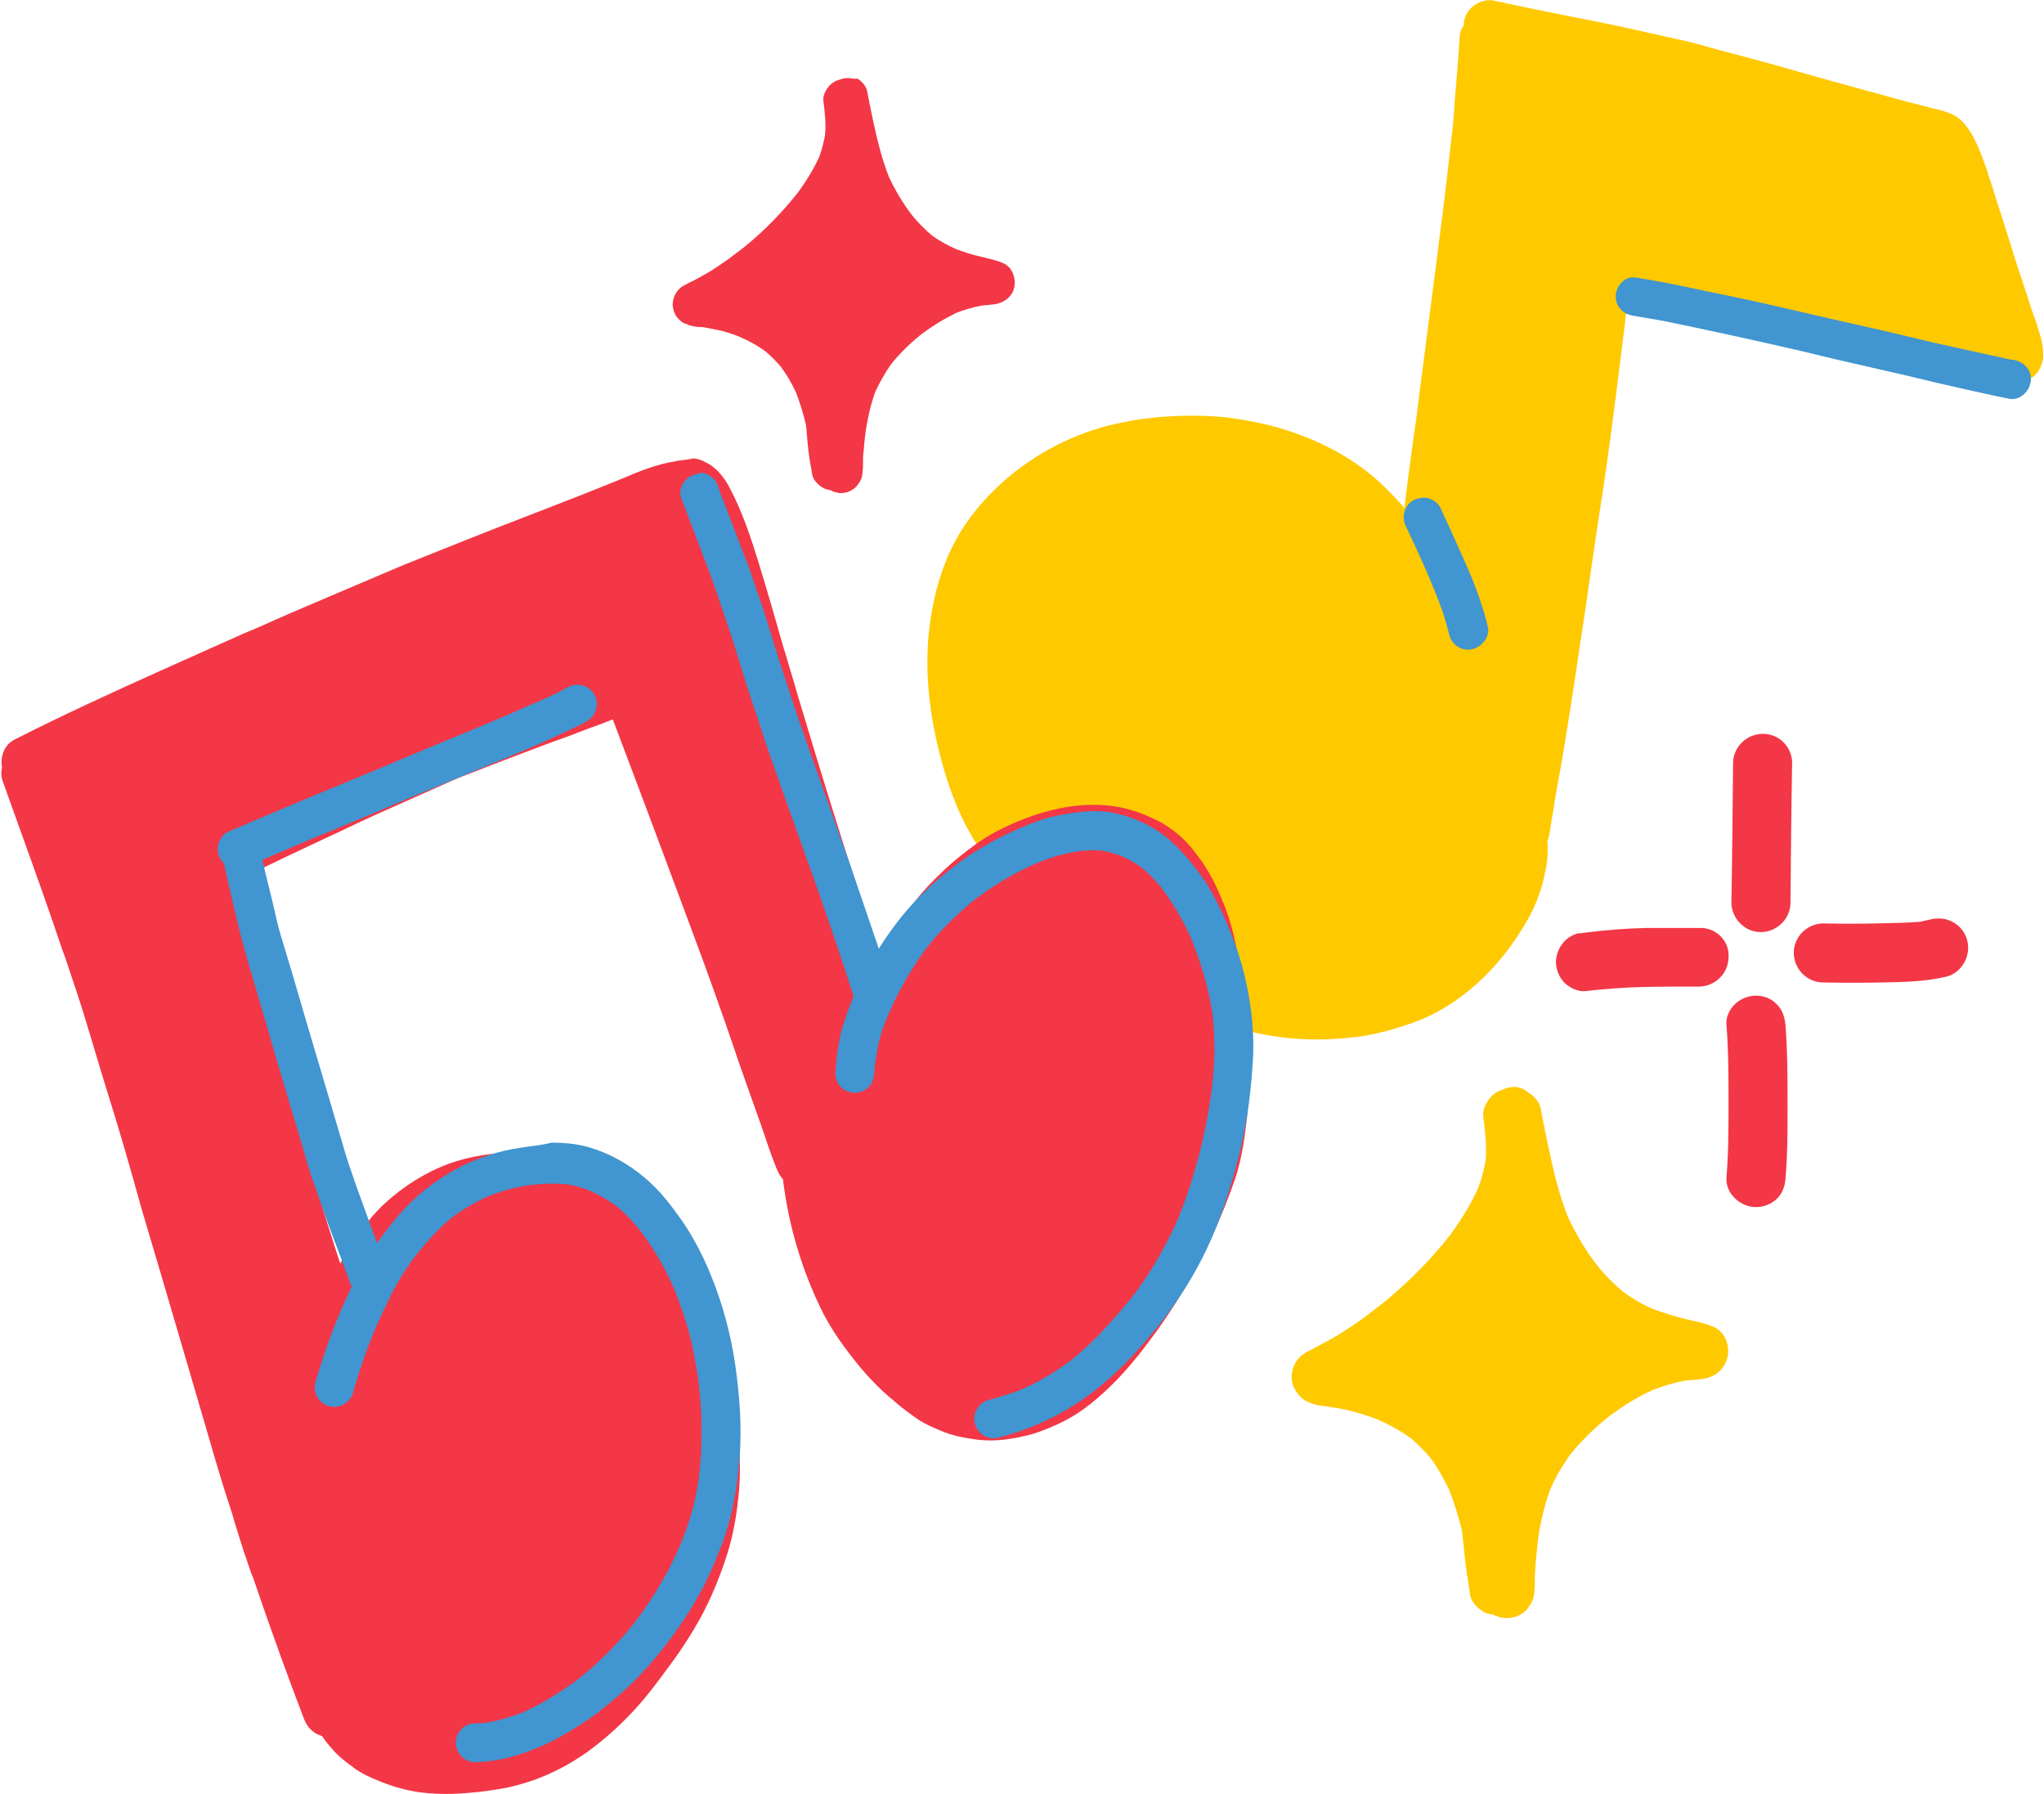 <?xml version="1.0" encoding="UTF-8" standalone="no"?><svg xmlns="http://www.w3.org/2000/svg" xmlns:xlink="http://www.w3.org/1999/xlink" fill="#000000" height="434.4" preserveAspectRatio="xMidYMid meet" version="1" viewBox="4.3 41.0 495.0 434.4" width="495" zoomAndPan="magnify"><g fill="#ffc900" id="change1_1"><path d="M364.3,41.1c-2.7,0.4-4.9,2.3-5.4,4.9c-0.1,0.4-0.1,0.7-0.1,1.1c-0.6,0.8-0.9,1.7-1,2.7 c-0.3,4.9-0.7,9.8-1.1,14.4c-0.1,1-0.2,2-0.2,3c-0.2,2.1-0.3,4.3-0.6,6.4c-0.2,2-0.5,4.1-0.7,6.1c-0.5,4.7-1.1,9.5-1.7,14.3 c-0.8,6-1.5,11.9-2.3,17.9c-1.1,8.3-2.1,16.5-3.2,24.8c-0.5,4-1,7.9-1.6,11.9c-0.7,5.1-1.4,10.3-2,15.4c-1.5-1.8-3.2-3.5-4.7-5 c-6.3-6.2-14.7-11-24.4-14c-4.5-1.4-9.1-2.3-13.8-2.9c-4.5-0.5-9.5-0.6-15.3-0.2c-1.6,0.1-3.3,0.3-4.9,0.5c-3,0.4-5.9,1-8.8,1.7 c-5,1.3-9.6,3.2-14.2,5.7c-8.6,4.8-15.8,11.4-20.9,19.2c-4.6,7.2-7.4,16.2-8.3,26.7c-0.7,8.9,0.3,18.7,3.1,29.1 c1.2,4.6,2.6,8.6,4.2,12.3c1.5,3.5,3.5,7.1,6.4,11.3c2.1,3.1,4.6,6.2,8.1,9.9c3.2,3.4,6.6,6.7,10.2,9.6c5.9,4.9,12.8,9.3,21.1,13.7 c7.5,3.9,16.1,7,25.4,9.3c7.9,1.9,16.5,2.3,25.1,1.2l1-0.1c3.9-0.6,8.1-1.7,12.6-3.3c4.3-1.5,8.5-3.8,12.4-6.8 c6.3-4.8,11.7-11.2,16-19c1.6-3,2.9-6.4,3.7-10.3c0.5-2.1,0.7-3.8,0.7-5.5l0-0.9l0-0.8c0-0.2-0.1-0.4-0.1-0.6 c0.5-1.3,0.7-2.8,0.9-4.2c0.1-0.4,0.1-0.8,0.2-1.3c0.3-1.6,0.6-3.3,0.8-4.9c0.3-1.5,0.5-3,0.8-4.5c0.3-1.7,0.6-3.4,0.9-5 c1.4-8.4,2.7-16.7,3.6-22.9c1.1-7.2,2.2-14.4,3.2-21.6c1-6.9,2-13.8,3.1-20.7c1.6-10.7,3-21.7,4.3-32.3l0.2-1.5l0.6-4.9l0.6-5 c0.2-1.8,0.4-3.7,0.5-5.6l0.1-1.1c4.9,1.9,9.8,3.4,14.9,4.9c2.6,0.8,5.3,1.5,7.9,2.2c1.1,0.3,2.2,0.6,3.4,0.9 c7.3,2,14.7,4,21.1,5.7c5.2,1.4,10.4,2.6,15.5,3.9l3.5,0.8c1.9,0.5,3.8,0.9,5.7,1.3c1.4,0.3,2.7,0.6,4.1,0.9l2.6,0.6 c2.3,0.6,4.8,1.1,7.2,1.7l0.5,0.1c2,0.4,4.1,0.9,6.1,1.2c0.8,0.1,1.6,0.2,2.3,0.1c0.9-0.1,1.7-0.4,2.4-0.9c1.5-0.9,2.5-2.4,2.9-4.1 c0.4-1.9-0.1-4-1.4-5.6c0.4-1.3,0.4-2.6,0-3.7c-0.9-2.3-1.6-4.7-2.4-7c-0.3-0.9-0.6-1.9-0.9-2.8l-0.6-1.8c-0.8-2.4-1.6-4.8-2.3-7.2 c-1.2-3.7-2.3-7.4-3.5-11c-0.8-2.6-1.7-5.4-2.6-8.1c-1-2.8-1.8-4.9-2.8-6.8c-1.6-3.1-3.3-5-5.5-6c-1.5-0.6-3.1-1.1-4.7-1.4 c-0.5-0.1-0.9-0.2-1.4-0.4l-1.3-0.3c-1-0.3-2-0.5-3.1-0.8c-3.7-1-7.3-2-11-3c-6.9-1.9-13.8-3.8-20.7-5.8c-4.7-1.3-9.5-2.6-14.1-3.8 l-2.9-0.8c-0.6-0.2-1.2-0.3-1.8-0.5c-1.3-0.4-2.7-0.7-4-1c-3.4-0.8-6.9-1.5-10.3-2.3c-4.9-1.1-10.1-2.2-16.9-3.5 c-7.1-1.4-12.9-2.6-18.4-3.8C365.7,41,365,41,364.3,41.1L364.3,41.1L364.3,41.1z" fill="inherit"/><path d="M494.8,116.6c-0.4,0.1-0.8,0.3-1.1,0.7c-0.2,0.3-0.4,0.8-0.3,1.2c0.1,0.5,0.3,1,0.4,1.6 c0.1,0.6,0.2,1.1,0.4,1.7c0.3,1.1,0.5,2.2,0.6,3.3c0.1,0.9,1,1.5,1.9,1.4c0.9-0.1,1.5-1,1.4-1.9c-0.1-1.1-0.3-2.1-0.6-3.2 c-0.1-0.6-0.2-1.1-0.4-1.7c-0.1-0.6-0.3-1.1-0.4-1.7c-0.1-0.4-0.3-0.8-0.7-1.1c-0.3-0.2-0.6-0.3-1-0.3 C494.9,116.5,494.9,116.5,494.8,116.6L494.8,116.6L494.8,116.6z" fill="inherit"/><path d="M494.6,117.7c-0.8,0.3-1.3,1.4-0.9,2.2c0.5,1,0.8,2.1,1.2,3.1c0.3,1,0.5,2,0.6,3c0.1,0.9,1,1.5,1.9,1.4 c0.9-0.1,1.5-1,1.4-1.9c-0.2-1.2-0.4-2.4-0.8-3.6c-0.3-1.2-0.7-2.3-1.2-3.4c-0.3-0.6-0.9-1-1.5-1 C495,117.6,494.8,117.6,494.6,117.7L494.6,117.7L494.6,117.7z" fill="inherit"/><path d="M494.8,117.7c-0.8,0.3-1.3,1.4-0.9,2.2c0.4,0.8,0.7,1.5,1,2.4c0-0.1-0.1-0.3-0.1-0.4 c0.3,1.2,0.7,2.5,0.8,3.7c0,0.4,0.3,0.9,0.7,1.1c0.4,0.3,0.8,0.4,1.2,0.3c0.4-0.1,0.8-0.3,1.1-0.7c0.3-0.4,0.3-0.8,0.3-1.2 c0-1.1-0.3-2.1-0.6-3.1c-0.3-1.2-0.7-2.3-1.3-3.4c-0.2-0.4-0.5-0.7-0.9-0.9c-0.2-0.1-0.4-0.1-0.6-0.1 C495.3,117.5,495,117.6,494.8,117.7L494.8,117.7L494.8,117.7z" fill="inherit"/><path d="M494.7,118.9c-0.7,0.6-0.8,1.6-0.3,2.4c0,0.1,0.1,0.1,0.1,0.2c0.3,0.6,0.5,1.3,0.7,2 c0.2,0.6,0.3,1.3,0.4,1.9c0.1,0.8,0.2,1.6,0.2,2.4c0,0.4,0.3,0.9,0.7,1.1c0.4,0.3,0.8,0.4,1.2,0.3c0.4-0.1,0.8-0.3,1.1-0.7 c0.3-0.4,0.3-0.8,0.3-1.2c0-1.2-0.1-2.4-0.4-3.6c-0.1-0.6-0.3-1.3-0.5-1.9c-0.1-0.3-0.2-0.6-0.3-0.8c-0.2-0.6-0.5-1.2-0.9-1.7 c-0.3-0.4-0.8-0.6-1.3-0.6C495.4,118.6,495,118.7,494.7,118.9L494.7,118.9L494.7,118.9z M495.2,123.2c0,0,0,0.1,0,0.1 C495.2,123.3,495.2,123.3,495.2,123.2L495.2,123.2L495.2,123.2z" fill="inherit"/></g><g id="change2_3"><path d="M171.3,152.2c-0.2,0-0.4,0-0.7,0.1c-0.9,0.1-1.9,0.2-2.8,0.4c-4.4,0.7-8.7,2.4-12.6,4.1 c-7.1,2.9-14.5,5.8-21,8.3c-5,1.9-10.3,4-15.4,6c-2.2,0.9-4.3,1.7-6.5,2.6c-4.7,1.9-8.9,3.5-13.1,5.3l-10.8,4.6l-10.8,4.6 c-4.3,1.8-8.6,3.8-12.8,5.6l-0.3,0.1c-1.7,0.7-3.3,1.5-5,2.2c-5.4,2.4-10.9,4.9-16.3,7.3c-12,5.4-23.8,10.8-35.4,16.7 c-2.6,1.3-3.5,4.4-3,6.8c-0.3,1.1-0.2,2.2,0.1,3.1c1.4,4,2.9,8,4.3,12c3.4,9.4,6.9,19.2,10.2,29l0.8,2.2c1.6,4.8,3.5,10.3,5.1,15.7 l4.1,13.6l2.9,9.4c1.4,4.6,2.8,9.4,4.1,14l0.3,1l0.2,0.8c0.6,2.1,1.2,4.2,1.8,6.4c1.6,5.4,3.2,10.8,4.8,16.2 c4.2,14.3,8.5,28.9,13.1,44.7c1,3.3,2,6.7,3.1,10l0.1,0.3c0.5,1.5,1,3.1,1.4,4.6l2.3,7.3l0.1,0.2c0.5,1.6,1.1,3.2,1.6,4.7l0.2,0.4 c0.3,0.9,0.6,1.7,0.9,2.6c4.1,12,7.9,22.4,11.5,31.8c0.5,1.4,1.3,2.8,2.9,3.8c0.5,0.3,1.1,0.5,1.6,0.7c0.8,1.2,1.7,2.3,2.7,3.4 c1.4,1.6,3.1,2.9,4.8,4.1l0.2,0.2c1.8,1.3,3.9,2.3,6.4,3.3c2.5,1,5,1.8,7.8,2.3c2.5,0.5,5.2,0.7,8.2,0.7c1.8,0,3.8-0.1,5.9-0.3 c2.3-0.2,4.7-0.5,7.6-1c2.9-0.5,5.7-1.4,7.8-2.1c4.4-1.6,8.6-3.8,12.6-6.6c3.9-2.8,7.8-6.2,11.4-10.1c3.2-3.4,5.9-7.1,8.7-10.9 c3.2-4.3,5.8-8.4,8-12.5c2-3.8,3.8-8,5.5-13c1.5-4.4,2.6-9.3,3.2-15.2c0.6-5.2,0.4-10.4,0.1-14.4c-0.3-5-1.1-10.3-2.2-15.6 c-0.9-4.1-2.2-8.2-4-13.1c-2-5.1-4.1-9.5-6.6-13.6c-1.3-2.2-2.8-4.2-4.7-6.6c-1.9-2.4-3.7-4.5-5.7-6.5c-3.9-3.9-8.4-7.1-13.5-9.5 c-2.4-1.1-5-2.1-7.7-2.9c-2.6-0.7-5.5-1.2-9.1-1.4c-0.5,0-0.9,0-1.4,0c-2,0-4.2,0.2-7,0.6c-3.1,0.5-5.9,1.2-8.6,2.2 c-5.5,2.1-10.6,5.3-15.1,9.4c-2.1,1.9-3.9,4.1-5.2,5.8c-2.1,2.6-3.7,5.1-5.1,7.7c-0.2,0.4-0.4,0.8-0.6,1.2 c-2.2-6.8-4-12.5-5.5-17.8l-2.1-7.1l-2.1-7.2l-0.3-1c-0.4-1.5-0.9-3-1.3-4.5l-5.3-20.9l-1.1-4.2c-1.2-4.7-2.6-9.7-3.7-13.6 l-0.4-1.5c-0.4-1.6-0.9-3.2-1.3-4.8c-1-3.7-1.9-6.8-2.8-9.8c1.6-0.8,3.2-1.6,4.8-2.3l2.5-1.2c4.5-2.2,9-4.3,13.5-6.4 c1.6-0.8,3.3-1.5,4.9-2.3c3.6-1.7,7.3-3.5,11-5.1c5.8-2.6,11.7-5.2,17.5-7.8l11.1-4.3l4.2-1.6c3.5-1.3,7-2.7,10.5-3.9l0.3-0.1 l3.4-1.3l2.1-0.8l0.8-0.3c1.8-0.6,3.5-1.3,5.3-2c1.1,3,2.3,6,3.4,9l1.4,3.7c3.4,9,6.9,18.4,10,26.7c1.6,4.3,3.2,8.6,4.8,12.9 c3.4,9.1,6.8,18.6,10.1,28.3c1.2,3.6,2.5,7.1,3.7,10.6l0.9,2.5c0.6,1.6,1.1,3.2,1.7,4.8l0.1,0.3c1.1,3.2,2.2,6.6,3.5,9.8 c0.5,1.2,0.9,2,1.6,2.7c1.4,11.5,4.7,22.4,9.7,32.4c1.8,3.5,4.1,7,7.5,11.3c1.4,1.8,2.8,3.4,4.3,5c1.7,1.8,3.5,3.5,5.6,5.2 c1.7,1.5,3.6,2.9,5.6,4.3c2,1.3,4.2,2.2,6.4,3.1c1.8,0.7,3.8,1.2,6.5,1.6c1.7,0.3,3.3,0.4,4.8,0.4c1.2,0,2.2-0.1,3.3-0.2 c2.4-0.3,4.7-0.8,6.9-1.4c2.3-0.7,4.6-1.7,6.7-2.7c3.8-1.8,7.4-4.4,11.8-8.6c2.9-2.8,5.9-6.2,9.2-10.6c3-3.9,5.8-8,8.6-12.7 c2.3-3.7,4.5-7.8,6.7-12.6c2.5-5.3,4.4-10.1,5.9-14.5c1.6-4.8,2.3-9.8,2.8-14.1c0.7-5.4,0.7-10.9,0.7-15.1c0-6.4-0.7-13.3-2.3-22.2 c-0.7-3.9-1.3-7-2.1-9.9c-0.8-2.8-1.9-5.8-3.7-9.6c-1.3-2.8-2.9-5.4-4.8-7.8c-1.1-1.5-2-2.5-3-3.5c-1.3-1.3-2.8-2.4-4.3-3.4 c-1.1-0.8-2.3-1.3-3.6-1.9c-1.7-0.8-3.5-1.5-5.4-2c-2.5-0.7-5.3-1.1-8.3-1.1c-1,0-2.1,0-3.3,0.1c-7,0.6-14,2.9-21,6.6 c-3.1,1.7-5.9,3.8-8.5,5.9c-2.3,1.8-4.6,4-7.2,6.7c-2.6,2.7-4.8,5.7-6.7,8.3c-2,2.7-3.8,5.6-5.6,8.9l-0.2,0.4l-0.1-0.4 c-0.5-1.7-1-3.3-1.5-5c-2-7.1-4.2-14-6.3-20.6c-4.5-14.2-8.3-26.7-11.7-38.1c-0.9-3.2-1.9-6.3-2.8-9.5l-0.4-1.2 c-1.8-6.4-3.9-13.6-6-20.5c-1.8-5.8-3.9-12.4-7.1-18.4c-1.7-3.2-3.7-5.2-5.9-6.2c-1-0.6-2.1-0.9-3.2-0.9 C171.6,152.2,171.4,152.2,171.3,152.2L171.3,152.2L171.3,152.2z" fill="#f33746"/></g><g fill="#4195d0" id="change3_3"><path d="M61.3,241.7c-1.2,0.3-2.2,1.1-2.8,2.2c-0.7,1.2-0.7,2.4-0.5,3.7c0.7,3.4,1.5,6.9,2.3,10.3 c0.8,3.3,1.6,6.7,2.4,10c0.4,1.5,0.8,2.9,1.2,4.4c1,3.5,2.1,7.1,3.1,10.6c2.7,9.2,5.3,18.3,8.1,27.5c1.2,4,2.4,7.9,3.5,11.9 c1,3.4,2.2,6.7,3.4,10.1c1,2.9,2.1,5.8,3.2,8.8c1.3,3.3,2.5,6.7,3.7,10c0.4,1.2,1,2.2,2.2,2.8c1.1,0.6,2.4,0.8,3.7,0.5 c1.2-0.3,2.2-1.1,2.8-2.2c0.6-1,0.9-2.5,0.5-3.7c-1.8-4.8-3.6-9.5-5.3-14.3c-0.8-2.3-1.7-4.6-2.5-6.9c-0.8-2.5-1.8-5-2.5-7.6 c-3.2-10.8-6.4-21.6-9.6-32.4c-1.9-6.6-3.9-13.3-5.9-19.9c-0.8-2.7-1.4-5.4-2-8.1c-0.6-2.3-1.1-4.6-1.7-6.9 c-0.6-2.5-1.1-4.9-1.6-7.4c-0.4-2.1-2.6-3.5-4.6-3.5C62.1,241.6,61.7,241.6,61.3,241.7L61.3,241.7L61.3,241.7z" fill="inherit"/><path d="M130.5,318.9c-2.8,0.4-5.4,1-8.1,1.9c-2.8,0.9-5.5,2.1-8,3.5c-2.6,1.4-5,3.1-7.3,4.9 c-4.3,3.4-7.8,7.7-11,12.1c-3.2,4.4-5.7,9.1-7.9,14c-3,6.6-5.5,13.4-7.5,20.4c-0.7,2.5,0.8,5.2,3.3,5.8c2.5,0.7,5.1-0.8,5.8-3.3 c1.5-5.3,3.3-10.5,5.4-15.5c1.4-3.2,2.9-6.4,4.5-9.5c1.6-3,3.5-5.9,5.6-8.6c2.6-3.2,5.4-6.3,8.6-8.9c2.7-2,5.5-3.6,8.6-5 c3.2-1.3,6.5-2.2,9.8-2.7c3.2-0.4,6.3-0.5,9.5-0.2c1.8,0.3,3.6,0.8,5.3,1.5c2.2,1,4.3,2.2,6.3,3.6c2.3,1.9,4.3,4,6.1,6.3 c1.5,2,2.8,4,4.1,6.1c1.5,2.5,2.8,5.2,4,7.9c1.4,3.5,2.6,7,3.6,10.6c1,3.7,1.6,7.5,2.2,11.3c1,8,1.1,16.1,0.1,24.1 c-0.4,2.7-0.9,5.4-1.7,8c-0.7,2.7-1.7,5.4-2.8,8c-1.4,3.2-2.9,6.3-4.7,9.3c-1.9,3.3-4.1,6.4-6.3,9.4c-4.1,5.1-8.6,9.7-13.8,13.8 c-4.2,3.1-8.7,5.9-13.4,8c-2.9,1.1-5.9,2-9,2.5c-0.8,0.1-1.6,0.1-2.4,0.1c-2.6,0-4.7,2.1-4.7,4.7c0,2.6,2.2,4.8,4.7,4.7 c5.7-0.1,11.1-1.7,16.3-4c3-1.3,5.9-3,8.7-4.8c3.3-2,6.3-4.4,9.2-6.9c5.6-4.7,10.4-10.4,14.6-16.3c2-2.8,3.9-5.8,5.6-8.9 c1.9-3.4,3.4-7,4.9-10.7c2.8-7,4.1-14.4,4.7-22c0.6-7.7,0-15.3-1.1-23c-1.1-7.1-2.9-14-5.6-20.7c-1.3-3.3-2.8-6.5-4.6-9.6 c-1.8-3.2-4-6.2-6.3-9.1c-3.3-4.1-7.3-7.5-11.9-10c-2.2-1.2-4.6-2.2-7-2.9c-2.8-0.8-5.8-1.1-8.7-1.1c-0.1,0-0.3,0-0.4,0 C135.6,318.3,133,318.5,130.5,318.9L130.5,318.9L130.5,318.9z" fill="inherit"/><path d="M266.2,237.6c-2.9,0.3-5.9,0.8-8.7,1.6c-2.7,0.8-5.3,1.9-7.9,3.1c-2.7,1.2-5.3,2.6-7.8,4.1 c-4.8,2.9-9.4,6.5-13.5,10.4c-4,3.8-7.4,8.1-10.4,12.7c-3.1,4.6-5.6,9.6-7.7,14.8c-1,2.6-1.9,5.2-2.5,8c-0.6,2.8-0.9,5.7-1.1,8.6 c-0.1,1.2,0.6,2.6,1.4,3.4c0.9,0.9,2.1,1.3,3.3,1.3c1.3,0,2.5-0.5,3.4-1.4c0.9-0.9,1.2-2,1.3-3.3c0.1-0.7,0.1-1.4,0.2-2.2 c0.3-1.9,0.6-3.8,1-5.6c0.5-2,1.2-4,2-5.9c2.4-5.7,5.4-11,9-16c3.4-4.5,7.4-8.4,11.7-12c4.8-3.7,9.9-6.8,15.5-9.2 c1.8-0.7,3.6-1.4,5.4-1.9c1.6-0.4,3.2-0.7,4.8-1c1.9-0.2,3.8-0.3,5.7-0.1c1.5,0.3,2.9,0.7,4.4,1.2c1.8,0.8,3.4,1.7,5,2.8 c1.8,1.5,3.4,3.2,4.9,5c2.8,3.8,5.2,7.8,7.1,12.1c2.4,5.9,4.2,11.9,5.2,18.2c0.4,3.2,0.5,6.5,0.5,9.8c-0.1,3.5-0.4,7-0.9,10.5 c-1.4,9.9-4,19.7-7.7,29c-2.8,6.5-6.3,12.7-10.5,18.4c-2.2,2.8-4.5,5.5-6.9,8.1c-2.5,2.8-5.2,5.4-8.1,7.8c-3.9,3-8,5.5-12.5,7.5 c-1.2,0.5-2.4,0.9-3.7,1.3c-1.5,0.5-2.9,0.9-4.4,1.3c-2.5,0.7-4,3.4-3.3,5.8c0.7,2.5,3.3,4,5.8,3.3c2.6-0.7,5.2-1.5,7.7-2.5 c6.1-2.4,11.8-5.8,16.8-9.9c5.4-4.4,10.1-9.6,14.5-15.1c4.5-5.7,8.4-11.9,11.5-18.5c3.2-6.8,5.5-14,7.4-21.3 c1.9-7.3,3-14.8,3.5-22.3c0.3-3.5,0.3-7.1,0-10.6c-0.3-3.9-1-7.9-1.9-11.7c-0.8-3.4-1.9-6.7-3.2-10c-1.4-3.6-3.1-7.2-5-10.6 c-1.2-2.1-2.6-4-4.1-5.9c-1.7-2.2-3.5-4.2-5.6-6.1c-3.9-3.4-8.9-5.8-14-6.8c-1.5-0.3-3.1-0.4-4.7-0.4 C268.3,237.4,267.3,237.5,266.2,237.6L266.2,237.6L266.2,237.6z M266.7,247c-0.2,0-0.4,0.1-0.5,0.1C266.3,247,266.5,247,266.7,247 L266.7,247L266.7,247z M286,256.3c0.1,0.1,0.1,0.2,0.2,0.2C286.1,256.5,286,256.4,286,256.3L286,256.3L286,256.3z" fill="inherit"/><path d="M172.6,155.9c-1.2,0.3-2.2,1.1-2.9,2.2c-0.6,1-0.9,2.5-0.4,3.6c2.1,5.6,4.3,11.2,6.4,16.8 c1.9,4.9,3.4,9.8,5.1,14.7c1.6,4.7,3,9.5,4.5,14.3c0.8,2.5,1.7,5,2.5,7.5c0.7,2.2,1.5,4.5,2.2,6.7c3.4,9.8,6.9,19.5,10.4,29.3 c3.5,9.8,6.9,19.7,10.1,29.6c0.2,0.5,0.3,1.1,0.5,1.6c0.8,2.5,3.3,4,5.8,3.3c2.4-0.7,4.1-3.4,3.3-5.8c-1.6-4.9-3.2-9.7-4.9-14.6 c-1.6-4.7-3.2-9.4-4.8-14.1c-3.7-10.3-7.3-20.6-11-30.9c-1.7-4.8-3.3-9.8-4.9-14.6c-1.6-4.8-3.1-9.7-4.6-14.6 c-0.7-2.3-1.5-4.6-2.3-6.8c-0.7-2.1-1.4-4.3-2.2-6.4c-2-5.3-4.1-10.6-6.1-15.9c-0.4-0.9-0.7-1.8-1-2.8c-0.4-1.2-1.1-2.2-2.2-2.9 c-0.7-0.4-1.5-0.6-2.3-0.6C173.5,155.7,173,155.8,172.6,155.9L172.6,155.9L172.6,155.9z" fill="inherit"/><path d="M141.8,207.4c-3.1,1.8-6.5,3.2-9.8,4.6c-3.3,1.5-6.6,2.9-9.9,4.3c-9.3,3.8-18.6,7.7-27.9,11.6 c-10.4,4.3-20.8,8.6-31.1,13c-1.2,0.5-2.4,1.1-3.7,1.6c-1.1,0.5-1.9,1.8-2.2,2.8c-0.3,1.2-0.2,2.6,0.5,3.7c0.6,1.1,1.7,1.9,2.8,2.2 c0.4,0.1,0.8,0.1,1.3,0.2c0.9,0,1.7-0.2,2.4-0.6c3.9-1.7,7.9-3.4,11.8-5.1c9.1-3.8,18.2-7.5,27.3-11.4c5.1-2.1,10.3-4.3,15.4-6.4 c5-2.1,10.1-4.1,15.1-6.3c2.3-1,4.5-2,6.8-3.1c2-0.9,4-1.8,5.9-2.9c2.2-1.3,3-4.3,1.7-6.5c-0.9-1.5-2.5-2.3-4.1-2.3 C143.3,206.8,142.5,207,141.8,207.4L141.8,207.4L141.8,207.4z" fill="inherit"/></g><g><g id="change3_1"><path d="M346.9,162c-2.4,1.1-3.3,4-2.2,6.3c3.3,7,6.5,13.9,9.1,21.2c0.5,1.7,1,3.3,1.4,5c0.3,1.2,0.9,2.3,2,3 c1,0.7,2.3,1,3.6,0.7c2.4-0.5,4.4-3,3.8-5.5c-1.2-4.9-2.9-9.6-4.9-14.2c-2.1-4.8-4.3-9.6-6.5-14.4c-0.8-1.7-2.5-2.6-4.3-2.6 C348.2,161.6,347.5,161.7,346.9,162L346.9,162L346.9,162z" fill="#4195d0"/></g><g id="change3_2"><path d="M397.2,109.2c-0.9,0.8-1.5,2-1.6,3.3c-0.1,1.2,0.3,2.5,1.2,3.4c0.9,1,2,1.4,3.3,1.6c2.3,0.4,4.6,0.8,7,1.2 c10.2,2.1,20.3,4.3,30.4,6.6c4.5,1,9,2.2,13.5,3.2c5.3,1.2,10.5,2.4,15.7,3.6c4,1,8,1.9,11.9,2.8c4.2,0.9,8.3,1.9,12.5,2.7 c1.2,0.2,2.6-0.4,3.4-1.2c0.9-0.8,1.5-2,1.6-3.3c0.1-1.3-0.3-2.5-1.2-3.4c-0.3-0.3-0.6-0.6-1-0.8c-0.7-0.5-1.5-0.7-2.3-0.8 c-0.1,0-0.2,0-0.3,0c-4.7-1-9.4-2.1-14.1-3.1c-5.1-1.1-10.3-2.4-15.4-3.6c-4.7-1.1-9.4-2.1-14.1-3.2c-5.2-1.2-10.4-2.4-15.6-3.6 c-5.2-1.2-10.4-2.2-15.6-3.3c-5.3-1.2-10.6-2.2-16-3.1c-0.2,0-0.3,0-0.5,0C399.1,108,398,108.5,397.2,109.2L397.2,109.2 L397.2,109.2z" fill="#4195d0"/></g><g id="change1_2"><path d="M371.2,304.2c-0.7,0-1.4,0.1-2.1,0.3c-0.2,0.1-0.5,0.2-0.7,0.3c-1.2,0.3-2.2,0.9-3,1.8 c-1.1,1.1-2.1,3.1-1.9,4.7c0.4,3.2,0.9,6.9,0.6,10.6c-0.4,2.3-1,4.5-1.8,6.7c-1.6,3.6-3.8,7.3-6.7,11.3 c-4.5,5.8-9.8,11.2-16.2,16.5l-1.7,1.3l-2.6,2c-1.3,1-2.5,1.8-4,2.8l-0.8,0.5c-2.5,1.7-5.2,3.1-7.5,4.3l-0.3,0.2 c-0.8,0.4-1.5,0.7-2.1,1.1c-1.9,1-3.3,3.4-3.3,5.8c0,1.2,0.3,2.3,1,3.4c0.6,1,1.4,1.8,2.4,2.4l0.4,0.2c0.9,0.4,1.7,0.7,2.7,0.9 c0.8,0.1,1.6,0.2,2.3,0.3l0.5,0.1c2.3,0.3,4.2,0.7,5.9,1.2c2,0.5,4,1.2,5.8,1.9c2.9,1.3,5.4,2.7,7.8,4.4c1.6,1.4,3.2,2.9,4.7,4.7 c1.8,2.4,3.3,5,4.7,8c1.2,3.1,2.2,6.3,3.1,9.9l0,0.3l0.1,0.9l0.2,1.8c0.3,3.3,0.7,6.8,1.3,10.2c0,0.2,0.1,0.4,0.1,0.5 c0.1,0.5,0.1,1.1,0.2,1.7c0.3,1.7,1.8,3.2,3.1,4c0.8,0.5,1.7,0.7,2.6,0.8c0.9,0.5,1.9,0.8,3,0.8c0.1,0,0.2,0,0.3,0 c1.8,0,3.5-0.7,4.7-2l1-1.4c0.6-1,0.9-2.2,0.9-3.4c0.1-0.7,0.1-1.4,0.1-2.1c0-0.5,0-0.9,0-1.3c0.1-1.1,0.1-2.2,0.2-3.3 c0.2-2,0.4-4,0.6-5.9c0.7-4.6,1.7-8.3,2.9-11.7c1.3-3,2.9-5.7,4.8-8.4c2.5-3.1,5.4-6,8.9-8.9c3.8-2.9,7.4-5.1,11.1-6.8 c2.6-1,5.2-1.8,7.9-2.3c0.4,0,0.8-0.1,1.2-0.1l0.4,0l1-0.1c1-0.1,2-0.2,3-0.5c2.3-0.7,4-2.5,4.6-4.7c0.7-2.6-0.3-6.2-3.1-7.5 c-1.7-0.8-3.6-1.2-5.3-1.6l-0.4-0.1c-0.6-0.1-1.2-0.3-1.7-0.4c-2.3-0.6-4.7-1.3-7.4-2.3c-2.6-1.1-5-2.5-7.2-4.1 c-2.3-1.9-4.5-4.1-6.5-6.6c-2.7-3.5-5-7.4-6.9-11.4c-2.3-5.7-3.7-11.8-4.8-17.1c-0.8-3.7-1.4-6.7-1.9-9.4c-0.3-1.7-1.8-3.2-3.1-3.9 C373.3,304.6,372.3,304.3,371.2,304.2L371.2,304.2L371.2,304.2z" fill="#ffc900"/></g><g id="change2_2"><path d="M209.9,59.9c-0.6,0-1.1,0-1.7,0.2c-0.2,0.1-0.4,0.1-0.6,0.2c-0.9,0.2-1.7,0.7-2.4,1.4 c-0.8,0.9-1.7,2.4-1.5,3.7c0.3,2.5,0.7,5.4,0.4,8.3c-0.3,1.8-0.8,3.6-1.4,5.3c-1.3,2.8-3,5.7-5.3,8.8c-3.6,4.5-7.7,8.8-12.7,12.9 l-1.3,1l-2,1.5c-1,0.8-2,1.4-3.1,2.2l-0.6,0.4c-1.9,1.3-4.1,2.4-5.9,3.4l-0.3,0.1c-0.6,0.3-1.1,0.6-1.7,0.9 c-1.5,0.8-2.6,2.7-2.6,4.5c0,0.9,0.3,1.8,0.7,2.6c0.5,0.8,1.1,1.4,1.9,1.9l0.3,0.1c0.7,0.3,1.4,0.6,2.1,0.7 c0.6,0.1,1.2,0.2,1.8,0.2l0.4,0c1.8,0.3,3.3,0.6,4.6,0.9c1.6,0.4,3.1,0.9,4.5,1.5c2.3,1,4.3,2.1,6.2,3.5c1.3,1.1,2.5,2.3,3.7,3.7 c1.4,1.9,2.6,3.9,3.7,6.3c0.9,2.4,1.7,4.9,2.4,7.8l0,0.2l0.1,0.7l0.1,1.4c0.2,2.6,0.5,5.4,1,8c0,0.1,0.1,0.3,0.1,0.4 c0,0.4,0.1,0.9,0.2,1.3c0.2,1.3,1.4,2.5,2.4,3.1c0.6,0.4,1.3,0.6,2,0.7c0.7,0.4,1.5,0.6,2.3,0.7c0.1,0,0.2,0,0.3,0 c1.4,0,2.7-0.6,3.7-1.6l0.8-1.1c0.5-0.8,0.7-1.7,0.7-2.7c0.1-0.5,0.1-1.1,0.1-1.7c0-0.4,0-0.7,0-1c0-0.9,0.1-1.7,0.2-2.6 c0.1-1.6,0.3-3.1,0.5-4.7c0.6-3.6,1.3-6.5,2.3-9.2c1.1-2.3,2.3-4.5,3.8-6.6c2-2.5,4.2-4.7,7-7c3-2.3,5.9-4,8.7-5.4 c2-0.8,4.1-1.4,6.2-1.8c0.3,0,0.6-0.1,0.9-0.1l0.3,0l0.8-0.1c0.8-0.1,1.6-0.1,2.3-0.4c1.8-0.6,3.2-1.9,3.6-3.7 c0.5-2-0.3-4.9-2.5-5.9c-1.3-0.6-2.8-1-4.2-1.3l-0.3-0.1c-0.5-0.1-0.9-0.2-1.3-0.3c-1.8-0.4-3.7-1-5.8-1.8c-2-0.9-3.9-1.9-5.7-3.2 c-1.8-1.5-3.5-3.2-5.1-5.2c-2.1-2.8-3.9-5.8-5.4-9c-1.8-4.5-2.9-9.3-3.8-13.4c-0.6-2.9-1.1-5.3-1.5-7.4c-0.2-1.3-1.4-2.5-2.4-3.1 C211.6,60.2,210.8,60,209.9,59.9L209.9,59.9L209.9,59.9z" fill="#f33746"/></g><g fill="#f33746" id="change2_1"><path d="M431.6,218.7c-0.1,0-0.2,0-0.4,0c-3.9,0-7.2,3.2-7.2,7.1c-0.1,11.2-0.2,22.4-0.4,33.7 c0,3.9,3.2,7.2,7.1,7.2c3.9,0,7.2-3.2,7.2-7.1c0.1-11.2,0.2-22.4,0.4-33.7C438.4,222.1,435.4,218.9,431.6,218.7z" fill="inherit"/><path d="M416.5,265.7c-0.1,0-0.3,0-0.4,0c-4.3,0-8.6,0-13,0c-4.9,0.1-9.8,0.5-14.7,1.1 c-0.6,0.1-1.3,0.2-1.9,0.2c-1.2,0.3-2.3,0.9-3.2,1.8c-1.3,1.3-2.1,3.1-2.2,5c0,1.9,0.7,3.7,2,5.1c1.2,1.2,3.3,2.3,5,2.1 c4.7-0.5,9.3-0.9,14-1c4.5-0.1,9.1-0.1,13.6-0.1c3.9,0,7.2-3.2,7.2-7.1C423.2,269.1,420.2,265.9,416.5,265.7z" fill="inherit"/><path d="M480.7,268.7c-0.8-3.1-3.5-5.1-6.5-5.3c-0.7,0-1.5,0-2.2,0.2c-0.9,0.2-1.8,0.4-2.7,0.6 c-3.5,0.3-7.1,0.3-10.6,0.4c-4.3,0.1-8.5,0.1-12.8,0c-3.9,0-7.2,3.2-7.2,7.1c0,3.9,3.2,7.2,7.1,7.2c4.8,0.1,9.7,0.1,14.5,0 c5.1-0.1,10.3-0.2,15.3-1.4C479.4,276.6,481.7,272.4,480.7,268.7z" fill="inherit"/><path d="M434.6,284.2c-1.2-1.3-2.9-2-4.7-2.1c-0.1,0-0.2,0-0.3,0c-1.9,0-3.7,0.7-5.1,2 c-1.3,1.2-2.3,3.2-2.1,5c0.5,6.4,0.5,12.8,0.5,19.2c0,5.9,0,11.9-0.5,17.8c-0.3,3.9,3.4,7.2,7.1,7.2c1.9,0,3.7-0.7,5.1-2 c1.4-1.4,2-3.1,2.1-5c0.5-5.7,0.5-11.4,0.5-17.2c0-6.6,0-13.2-0.5-19.8C436.5,287.3,436,285.6,434.6,284.2z" fill="inherit"/></g></g></svg>